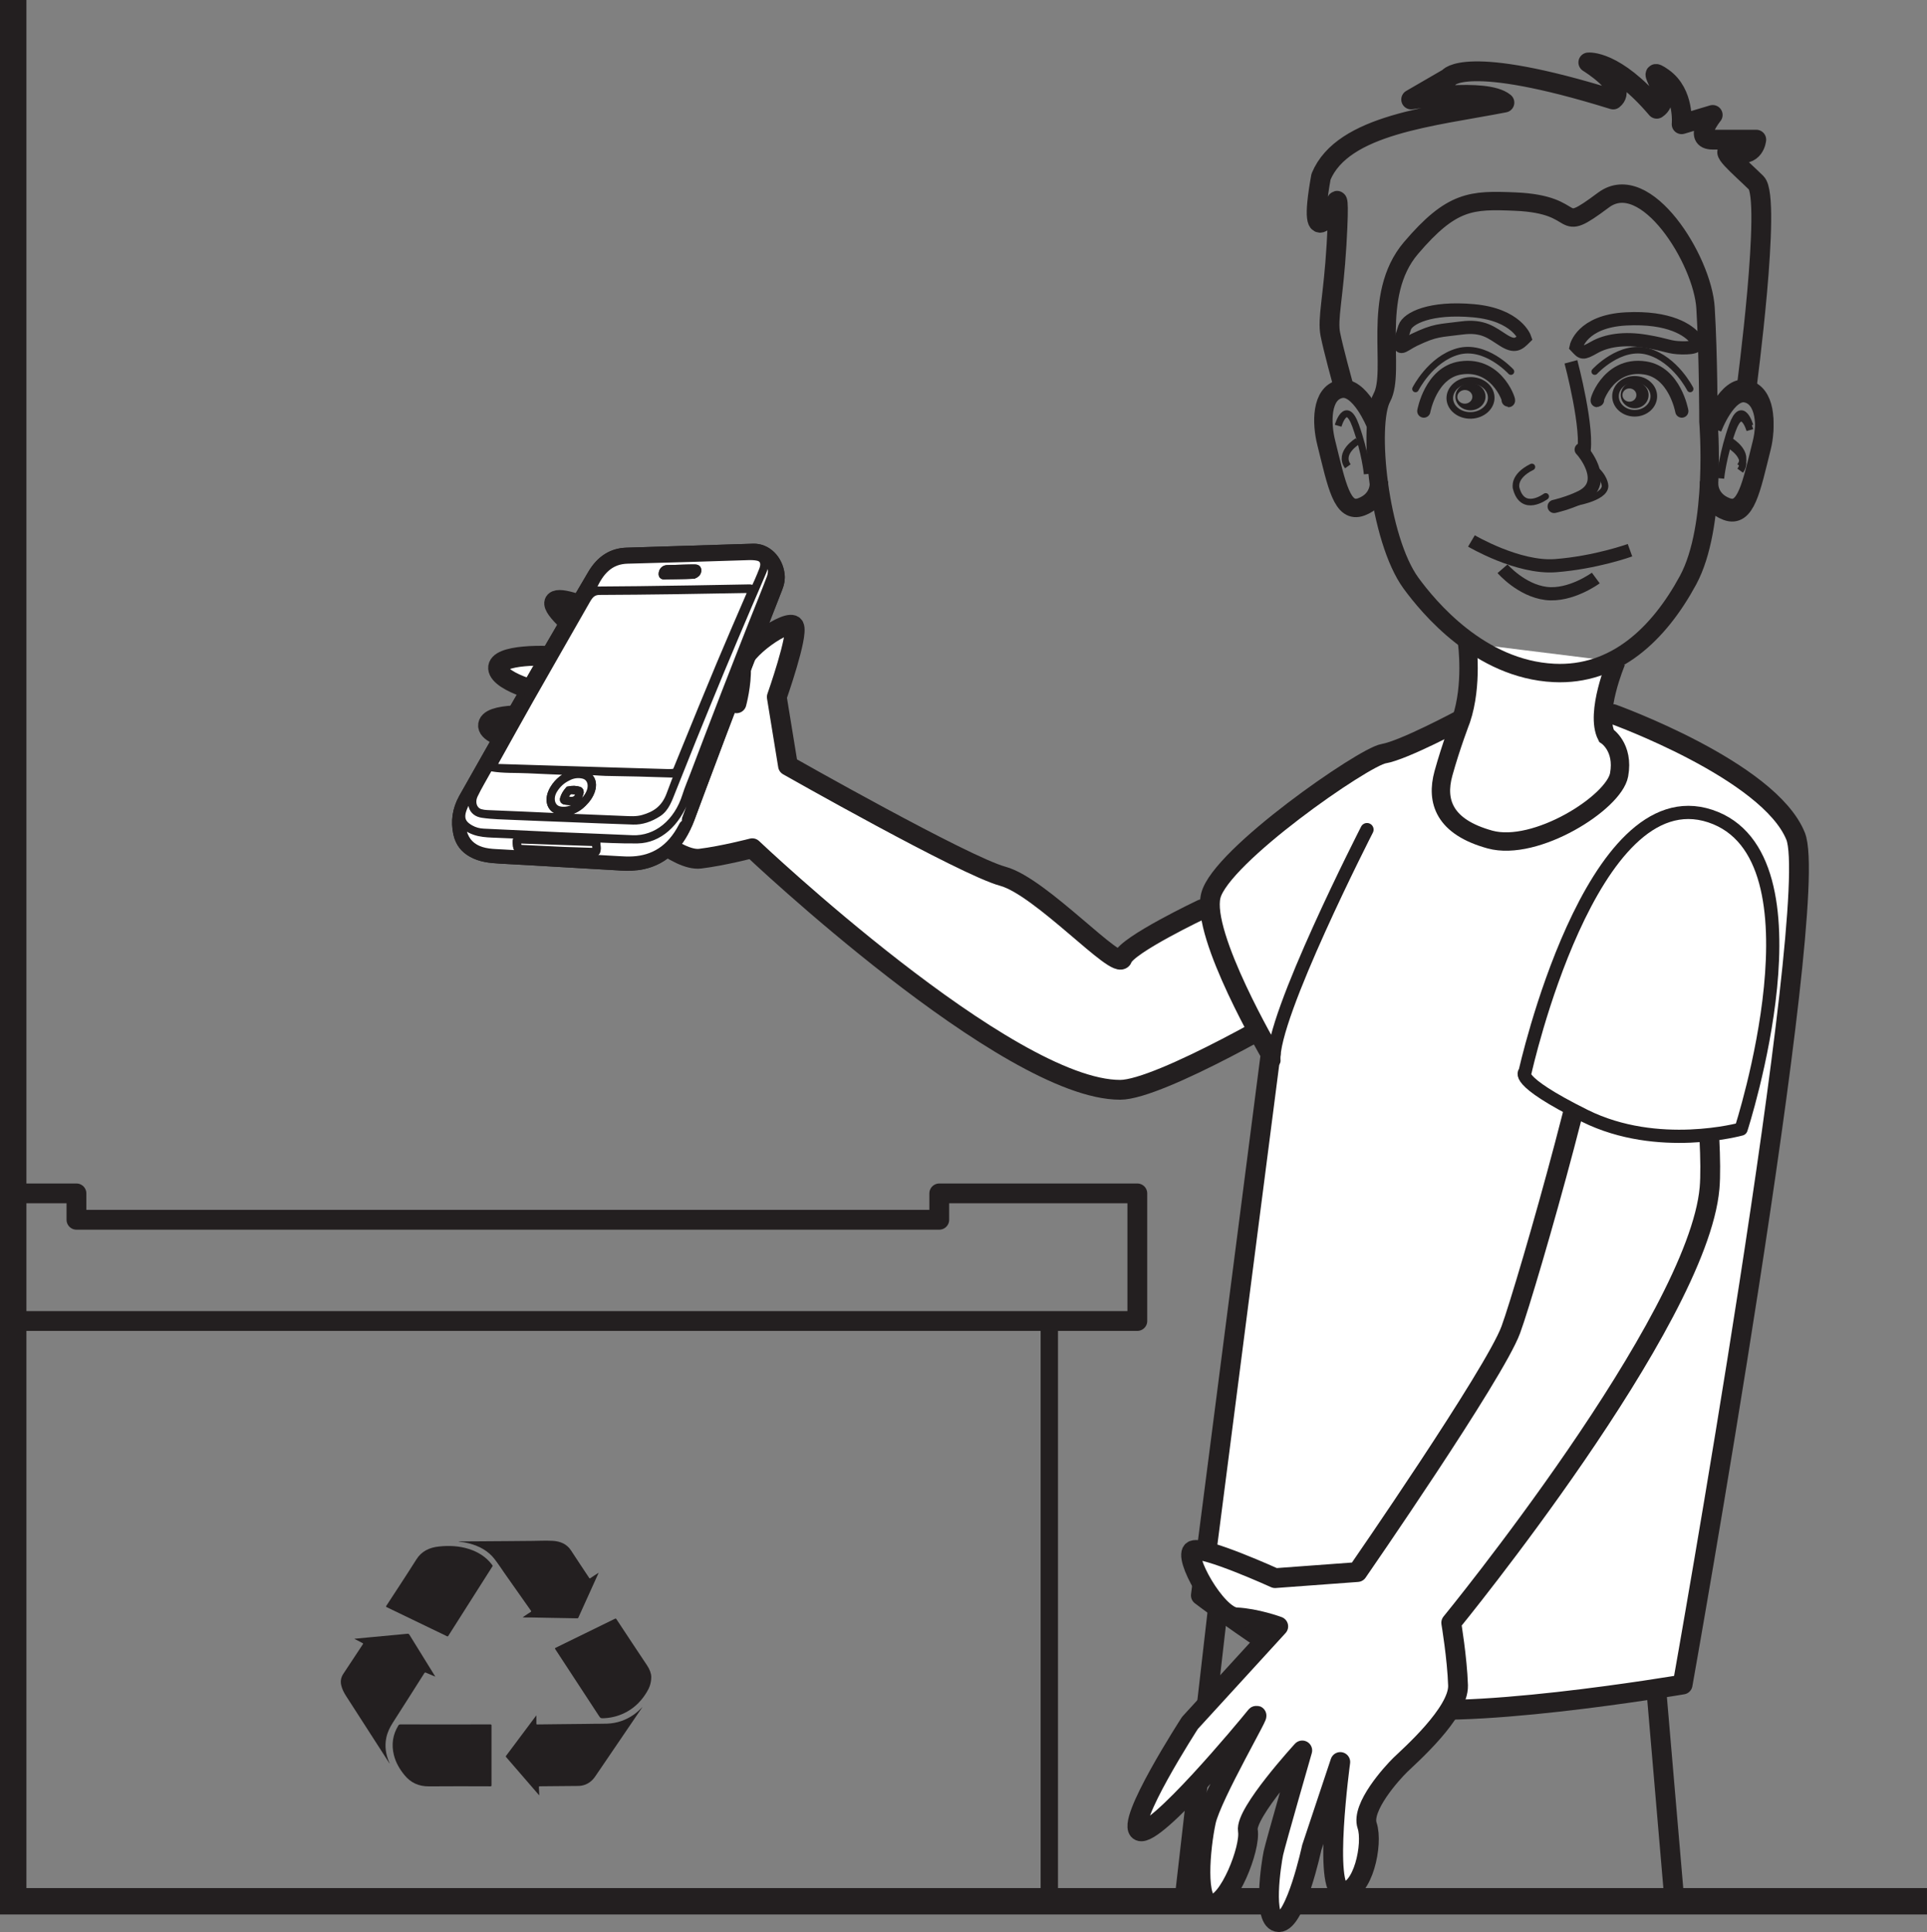 <?xml version="1.0" encoding="UTF-8"?>
<svg xmlns="http://www.w3.org/2000/svg" xmlns:xlink="http://www.w3.org/1999/xlink" width="221.916pt" height="222.54pt" viewBox="0 0 221.916 222.54" version="1.1">
<rect x="0" y="0" width="221.916" height="222.54" fill="#808080" stroke="none"/>
<defs>
<clipPath id="clip1">
  <path d="M 0 0 L 221.914 0 L 221.914 221 L 0 221 Z M 0 0 "/>
</clipPath>
<clipPath id="clip2">
  <path d="M 177 181 L 206 181 L 206 222.539 L 177 222.539 Z M 177 181 "/>
</clipPath>
<clipPath id="clip3">
  <path d="M 123 172 L 154 172 L 154 222.539 L 123 222.539 Z M 123 172 "/>
</clipPath>
<clipPath id="clip4">
  <path d="M 129 111 L 199 111 L 199 222.539 L 129 222.539 Z M 129 111 "/>
</clipPath>
</defs>
<g id="surface1">
<path style="fill-rule:nonzero;fill:rgb(100%,100%,100%);fill-opacity:1;stroke-width:2.281;stroke-linecap:round;stroke-linejoin:round;stroke:rgb(13.73%,12.16%,12.549%);stroke-opacity:1;stroke-miterlimit:4;" d="M -0.001 -0.001 C -0.001 -0.001 -8.642 -4.107 -9.157 -5.658 C -9.681 -7.208 -18.532 2.604 -22.935 3.792 C -27.337 4.979 -47.677 16.53 -47.677 16.53 L -48.966 24.44 C -48.966 24.44 -46.454 31.561 -46.974 32.592 C -47.497 33.627 -53.173 29.803 -53.095 27.854 C -53.009 25.905 -53.606 23.717 -53.606 23.717 L -63.7 31.42 C -63.7 31.42 -74.071 36.897 -74.591 35.346 C -75.106 33.795 -63.735 25.936 -62.532 25.139 C -61.333 24.346 -70.54 28.709 -73.103 29.026 C -75.661 29.342 -81.185 29.374 -81.064 27.745 C -80.942 26.116 -75.298 24.452 -73.618 24.893 C -71.939 25.331 -65.407 20.327 -65.407 20.327 C -65.407 20.327 -74.614 22.104 -75.575 22.225 C -76.536 22.342 -82.341 22.733 -82.22 21.104 C -82.095 19.475 -74.731 18.569 -74.731 18.569 L -66.208 16.549 C -66.208 16.549 -78.81 17.131 -78.728 15.182 C -78.646 13.233 -73.845 12.643 -72.122 13.401 C -70.403 14.159 -66.841 11.459 -65.958 10.702 C -65.079 9.948 -60.431 5.502 -57.79 5.819 C -55.149 6.143 -51.79 7.022 -51.79 7.022 C -51.79 7.022 -22.427 -20.822 -9.423 -20.806 C -4.86 -20.802 11.257 -11.404 12.335 -10.564 " transform="matrix(1,0,0,-1,138.423,104.725)"/>
<path style="fill:none;stroke-width:2.119;stroke-linecap:butt;stroke-linejoin:miter;stroke:rgb(13.73%,12.16%,12.549%);stroke-opacity:1;stroke-miterlimit:4;" d="M -0.002 0.001 C -0.002 0.001 1.674 4.524 3.896 4.024 C 6.123 3.521 6.236 0.107 5.666 -2.179 C 4.451 -7.034 3.846 -10.386 1.615 -9.546 C -0.607 -8.71 -0.408 -6.702 -0.408 -6.702 " transform="matrix(1,0,0,-1,197.225,49.341)"/>
<path style="fill:none;stroke-width:0.794;stroke-linecap:butt;stroke-linejoin:miter;stroke:rgb(13.73%,12.16%,12.549%);stroke-opacity:1;stroke-miterlimit:4;" d="M 0 0.002 C 0 0.002 -0.894 3.115 -2.016 0.002 C -3.133 -3.116 -3.359 -5.561 -3.359 -5.561 " transform="matrix(1,0,0,-1,201.519,49.544)"/>
<path style="fill:none;stroke-width:0.794;stroke-linecap:butt;stroke-linejoin:miter;stroke:rgb(13.73%,12.16%,12.549%);stroke-opacity:1;stroke-miterlimit:4;" d="M 0 -0.001 C 0 -0.001 2.242 -1.333 1.121 -2.888 " transform="matrix(1,0,0,-1,199.281,51.327)"/>
<g clip-path="url(#clip1)" clip-rule="nonzero">
<path style="fill:none;stroke-width:3.042;stroke-linecap:butt;stroke-linejoin:miter;stroke:rgb(13.73%,12.16%,12.549%);stroke-opacity:1;stroke-miterlimit:4;" d="M -0.002 0 L -220.396 0 L -220.396 219 " transform="matrix(1,0,0,-1,221.916,219)"/>
</g>
<path style=" stroke:none;fill-rule:evenodd;fill:rgb(13.73%,12.16%,12.549%);fill-opacity:1;" d="M 190.715 194.285 L 192.754 218.109 "/>
<g clip-path="url(#clip2)" clip-rule="nonzero">
<path style="fill:none;stroke-width:2.281;stroke-linecap:butt;stroke-linejoin:miter;stroke:rgb(13.73%,12.16%,12.549%);stroke-opacity:1;stroke-miterlimit:4;" d="M 0.002 0 L 2.041 -23.824 " transform="matrix(1,0,0,-1,190.713,194.285)"/>
</g>
<path style=" stroke:none;fill-rule:evenodd;fill:rgb(13.73%,12.16%,12.549%);fill-opacity:1;" d="M 140.207 185.668 L 136.379 219 "/>
<g clip-path="url(#clip3)" clip-rule="nonzero">
<path style="fill:none;stroke-width:2.281;stroke-linecap:butt;stroke-linejoin:miter;stroke:rgb(13.73%,12.16%,12.549%);stroke-opacity:1;stroke-miterlimit:4;" d="M 0.001 -0.002 L -3.827 -33.334 " transform="matrix(1,0,0,-1,140.206,185.666)"/>
</g>
<path style="fill-rule:nonzero;fill:rgb(100%,100%,100%);fill-opacity:1;stroke-width:2.281;stroke-linecap:round;stroke-linejoin:round;stroke:rgb(13.73%,12.16%,12.549%);stroke-opacity:1;stroke-miterlimit:4;" d="M -0.001 -0 C -0.001 -0 17.983 -6.465 21.046 -14.067 C 24.104 -21.672 8.034 -111.782 8.034 -111.782 C 8.034 -111.782 -18.747 -116.344 -26.399 -114.063 C -34.056 -111.782 -47.446 -101.516 -47.446 -101.516 L -39.411 -39.161 C -39.411 -39.161 -47.446 -25.473 -46.298 -20.911 C -45.149 -16.348 -28.696 -4.942 -26.399 -4.563 C -24.106 -4.184 -17.466 -0.625 -17.466 -0.625 " transform="matrix(1,0,0,-1,185.739,82.25)"/>
<path style="fill-rule:nonzero;fill:rgb(100%,100%,100%);fill-opacity:1;stroke-width:1.521;stroke-linecap:round;stroke-linejoin:round;stroke:rgb(13.73%,12.16%,12.549%);stroke-opacity:1;stroke-miterlimit:4;" d="M -0 -0.001 C -0 -0.001 -11.098 -21.669 -10.715 -26.615 " transform="matrix(1,0,0,-1,157.426,95.557)"/>
<path style=" stroke:none;fill-rule:nonzero;fill:rgb(100%,100%,100%);fill-opacity:1;" d="M 185.367 111.973 C 187.148 112.742 175.852 148.094 173.984 153.172 C 172.117 158.246 156.324 181.078 156.324 181.078 L 146.84 181.777 C 146.84 181.777 138.691 178.074 137.418 178.578 C 136.141 179.09 140.059 186.195 142.367 186.297 C 144.68 186.402 147.203 187.336 147.203 187.336 L 137.035 198.457 C 137.035 198.457 129.473 210.141 131.25 210.914 C 133.027 211.688 143.516 199.066 144.582 197.73 C 145.645 196.395 139.516 206.82 138.875 209.809 C 138.23 212.805 137.609 219.324 139.547 219.348 C 141.484 219.371 144.051 212.879 143.707 210.848 C 143.363 208.82 149.969 201.625 149.969 201.625 C 149.969 201.625 146.891 212.316 146.648 213.438 C 146.41 214.562 145.336 221.375 147.273 221.398 C 149.215 221.422 151.062 212.82 151.062 212.82 L 154.348 202.957 C 154.348 202.957 152.328 217.785 154.641 217.895 C 156.949 218 158.152 212.387 157.441 210.277 C 156.727 208.168 160.293 204.234 161.277 203.273 C 162.262 202.312 168.008 197.285 167.91 194.133 C 167.809 190.98 167.125 186.918 167.125 186.918 C 167.125 186.918 196.348 150.812 197.703 135.449 C 198.176 130.059 195.543 114.359 194.672 113 "/>
<g clip-path="url(#clip4)" clip-rule="nonzero">
<path style="fill:none;stroke-width:2.281;stroke-linecap:round;stroke-linejoin:round;stroke:rgb(13.73%,12.16%,12.549%);stroke-opacity:1;stroke-miterlimit:4;" d="M -0.002 -0.001 C 1.779 -0.77 -7.768 -34.122 -9.635 -39.2 C -11.502 -44.274 -27.295 -67.106 -27.295 -67.106 L -36.779 -67.806 C -36.779 -67.806 -44.928 -64.103 -46.201 -64.606 C -47.478 -65.118 -43.561 -72.224 -41.252 -72.325 C -38.939 -72.431 -36.416 -73.364 -36.416 -73.364 L -46.584 -84.485 C -46.584 -84.485 -54.146 -96.169 -52.369 -96.942 C -50.592 -97.716 -40.103 -85.095 -39.037 -83.759 C -37.975 -82.423 -44.103 -92.849 -44.744 -95.837 C -45.389 -98.833 -46.01 -105.353 -44.072 -105.376 C -42.135 -105.399 -39.568 -98.907 -39.912 -96.876 C -40.256 -94.849 -33.65 -87.653 -33.65 -87.653 C -33.65 -87.653 -36.728 -98.345 -36.971 -99.466 C -37.209 -100.591 -38.283 -107.403 -36.346 -107.427 C -34.404 -107.45 -32.557 -98.849 -32.557 -98.849 L -29.271 -88.985 C -29.271 -88.985 -31.291 -103.813 -28.978 -103.923 C -26.67 -104.028 -25.467 -98.415 -26.178 -96.306 C -26.893 -94.196 -23.326 -90.263 -22.342 -89.302 C -21.357 -88.341 -15.611 -83.313 -15.709 -80.161 C -15.811 -77.009 -16.494 -72.946 -16.494 -72.946 C -16.494 -72.946 11.897 -38.239 13.256 -22.876 C 13.729 -17.485 11.924 -0.388 11.053 0.972 " transform="matrix(1,0,0,-1,183.619,113.972)"/>
</g>
<path style=" stroke:none;fill-rule:nonzero;fill:rgb(100%,100%,100%);fill-opacity:1;" d="M 199.395 94.879 C 211.77 98.66 200.422 130.789 200.422 130.789 C 200.422 130.789 191.832 132.992 184.27 129.527 C 176.707 126.062 172.234 118.188 172.234 118.188 C 172.234 118.188 187.016 91.102 199.395 94.879 "/>
<path style="fill:none;stroke-width:1.521;stroke-linecap:round;stroke-linejoin:round;stroke:rgb(13.73%,12.16%,12.549%);stroke-opacity:1;stroke-miterlimit:4;" d="M 0.002 -0 C 13.775 -4.563 3.553 -36.051 3.553 -36.051 C 3.553 -36.051 -6.018 -38.711 -14.432 -34.532 C -22.85 -30.348 -21.318 -29.454 -21.318 -29.454 C -21.318 -29.454 -13.775 4.562 0.002 -0 Z M 0.002 -0 " transform="matrix(1,0,0,-1,196.951,94)"/>
<path style="fill-rule:nonzero;fill:rgb(100%,100%,100%);fill-opacity:1;stroke-width:2.119;stroke-linecap:butt;stroke-linejoin:miter;stroke:rgb(13.73%,12.16%,12.549%);stroke-opacity:1;stroke-miterlimit:4;" d="M 0.002 -0 C 0.002 -0 -2.49 -5.891 -1.143 -8.536 C -1.143 -8.536 0.904 -9.836 0.318 -13.043 C -0.272 -16.247 -9.279 -21.946 -14.557 -20.493 C -19.834 -19.036 -20.791 -16.09 -19.912 -12.887 C -19.029 -9.684 -17.861 -6.668 -17.861 -6.668 C -16.518 -2.664 -17.182 2.132 -17.182 2.132 " transform="matrix(1,0,0,-1,186.139,76.207)"/>
<path style="fill:none;stroke-width:0.76;stroke-linecap:round;stroke-linejoin:round;stroke:rgb(13.73%,12.16%,12.549%);stroke-opacity:1;stroke-miterlimit:4;" d="M 0 -0 C 0 -0 -2.93 3.214 -6.137 2.304 C -9.277 1.41 -10.988 -2 -10.988 -2 " transform="matrix(1,0,0,-1,174,42.8)"/>
<path style="fill:none;stroke-width:1.521;stroke-linecap:round;stroke-linejoin:round;stroke:rgb(13.73%,12.16%,12.549%);stroke-opacity:1;stroke-miterlimit:4;" d="M -0 0 C 0.324 -0.684 -1.008 4.371 -5.469 3.699 C -8.914 3.188 -9.711 -1.273 -9.711 -1.273 " transform="matrix(1,0,0,-1,173.68,46.078)"/>
<path style="fill:none;stroke-width:0.76;stroke-linecap:round;stroke-linejoin:round;stroke:rgb(13.73%,12.16%,12.549%);stroke-opacity:1;stroke-miterlimit:4;" d="M 0 -0 C 0 -0 2.934 3.214 6.137 2.304 C 9.281 1.41 10.988 -2 10.988 -2 " transform="matrix(1,0,0,-1,183.652,42.8)"/>
<path style="fill:none;stroke-width:1.521;stroke-linecap:round;stroke-linejoin:round;stroke:rgb(13.73%,12.16%,12.549%);stroke-opacity:1;stroke-miterlimit:4;" d="M -0 0 C -0.328 -0.684 1.004 4.371 5.465 3.699 C 8.91 3.188 9.703 -1.273 9.703 -1.273 " transform="matrix(1,0,0,-1,183.977,46.078)"/>
<path style="fill:none;stroke-width:1.521;stroke-linecap:round;stroke-linejoin:round;stroke:rgb(13.73%,12.16%,12.549%);stroke-opacity:1;stroke-miterlimit:4;" d="M -0.001 0 C 0.241 -0.242 0.882 -1.055 1.249 -2.016 C 1.702 -3.219 1.71 -4.609 -0.001 -5.461 C -1.47 -6.187 -3.114 -6.555 -3.114 -6.555 " transform="matrix(1,0,0,-1,182.095,51.781)"/>
<path style="fill:none;stroke-width:0.76;stroke-linecap:round;stroke-linejoin:round;stroke:rgb(13.73%,12.16%,12.549%);stroke-opacity:1;stroke-miterlimit:4;" d="M -0 0.001 C -0 0.001 3.844 0.548 3.844 2.001 C 3.844 2.001 3.844 3.095 2.379 4.189 " transform="matrix(1,0,0,-1,180.996,57.97)"/>
<path style="fill:none;stroke-width:0.76;stroke-linecap:round;stroke-linejoin:round;stroke:rgb(13.73%,12.16%,12.549%);stroke-opacity:1;stroke-miterlimit:4;" d="M 0.001 0 C 0.001 0 -2.686 -2.016 -3.421 1.031 C -3.374 0.984 -3.815 2.289 -1.589 3.395 " transform="matrix(1,0,0,-1,178.003,57.18)"/>
<path style="fill:none;stroke-width:1.521;stroke-linecap:butt;stroke-linejoin:miter;stroke:rgb(13.73%,12.16%,12.549%);stroke-opacity:1;stroke-miterlimit:4;" d="M 0.001 0 C 0.001 0 -0.917 2.688 -5.901 3.137 C -10.89 3.59 -13.472 2.273 -13.827 1.211 C -14.933 -2.055 -14.112 -0.879 -12.753 -0.23 C -10.261 0.965 -9.812 0.816 -7.296 1.148 C -4.78 1.488 -3.8 0.578 -2.468 -0.262 C -1.136 -1.102 -0.714 -0.707 0.001 0 Z M 0.001 0 " transform="matrix(1,0,0,-1,175.593,38.93)"/>
<path style="fill:none;stroke-width:1.521;stroke-linecap:butt;stroke-linejoin:miter;stroke:rgb(13.73%,12.16%,12.549%);stroke-opacity:1;stroke-miterlimit:4;" d="M -0.001 0.002 C -0.001 0.002 0.628 2.923 5.71 3.201 C 10.792 3.47 12.96 1.857 13.671 0.99 C 14.39 0.119 13.69 -0.163 12.163 -0.131 C 10.644 -0.1 10.577 0.197 8.038 0.623 C 5.503 1.048 3.464 0.712 2.077 -0.081 C 0.69 -0.87 0.69 -0.729 -0.001 0.002 Z M -0.001 0.002 " transform="matrix(1,0,0,-1,181.517,39.935)"/>
<path style=" stroke:none;fill-rule:nonzero;fill:rgb(13.73%,12.16%,12.549%);fill-opacity:1;" d="M 185.398 63.727 L 185.512 63.727 C 185.543 63.727 185.547 63.676 185.516 63.676 L 185.402 63.676 C 185.371 63.676 185.367 63.727 185.398 63.727 "/>
<path style=" stroke:none;fill-rule:nonzero;fill:rgb(13.73%,12.16%,12.549%);fill-opacity:1;" d="M 168.723 46.496 C 168.246 46.512 167.84 46.176 167.824 45.742 C 167.812 45.309 168.184 44.945 168.664 44.922 C 169.141 44.906 169.543 45.242 169.559 45.68 C 169.574 46.113 169.199 46.48 168.723 46.496 M 169.281 44.113 C 168.324 44.152 167.574 44.879 167.609 45.75 C 167.641 46.617 168.441 47.293 169.402 47.258 C 170.359 47.223 171.105 46.492 171.074 45.621 C 171.039 44.758 170.242 44.082 169.281 44.113 "/>
<path style="fill:none;stroke-width:0.76;stroke-linecap:butt;stroke-linejoin:miter;stroke:rgb(13.73%,12.16%,12.549%);stroke-opacity:1;stroke-miterlimit:4;" d="M 0.001 -0.002 C 0.044 -1.111 -0.991 -2.053 -2.308 -2.1 C -3.624 -2.146 -4.726 -1.283 -4.769 -0.174 C -4.808 0.94 -3.776 1.881 -2.456 1.932 C -1.14 1.979 -0.038 1.115 0.001 -0.002 Z M 0.001 -0.002 " transform="matrix(1,0,0,-1,171.73,45.748)"/>
<path style=" stroke:none;fill-rule:nonzero;fill:rgb(13.73%,12.16%,12.549%);fill-opacity:1;" d="M 187.648 46.27 C 187.203 46.27 186.844 45.926 186.844 45.504 C 186.844 45.082 187.203 44.742 187.648 44.742 C 188.09 44.742 188.449 45.082 188.449 45.504 C 188.449 45.926 188.09 46.27 187.648 46.27 M 188.25 43.977 C 187.359 43.977 186.645 44.66 186.645 45.504 C 186.645 46.348 187.359 47.031 188.25 47.031 C 189.137 47.031 189.852 46.348 189.852 45.504 C 189.852 44.66 189.137 43.977 188.25 43.977 "/>
<path style="fill:none;stroke-width:0.76;stroke-linecap:butt;stroke-linejoin:miter;stroke:rgb(13.73%,12.16%,12.549%);stroke-opacity:1;stroke-miterlimit:4;" d="M 0.001 0.001 C 0.001 -1.081 -0.987 -1.956 -2.206 -1.956 C -3.429 -1.956 -4.413 -1.081 -4.413 0.001 C -4.413 1.08 -3.429 1.955 -2.206 1.955 C -0.987 1.955 0.001 1.08 0.001 0.001 Z M 0.001 0.001 " transform="matrix(1,0,0,-1,190.456,45.646)"/>
<path style="fill:none;stroke-width:1.521;stroke-linecap:butt;stroke-linejoin:miter;stroke:rgb(13.73%,12.16%,12.549%);stroke-opacity:1;stroke-miterlimit:4;" d="M -0.001 -0 C -0.001 -0 -3.938 -1.426 -8.591 -1.782 C -12.892 -2.106 -18.259 1.066 -18.259 1.066 " transform="matrix(1,0,0,-1,187.712,63.375)"/>
<path style="fill:none;stroke-width:1.521;stroke-linecap:butt;stroke-linejoin:miter;stroke:rgb(13.73%,12.16%,12.549%);stroke-opacity:1;stroke-miterlimit:4;" d="M -0.001 -0.001 C -0.001 -0.001 -2.884 -2.13 -5.728 -1.779 C -8.591 -1.423 -10.739 1.065 -10.739 1.065 " transform="matrix(1,0,0,-1,183.774,66.577)"/>
<path style="fill:none;stroke-width:1.521;stroke-linecap:butt;stroke-linejoin:miter;stroke:rgb(13.73%,12.16%,12.549%);stroke-opacity:1;stroke-miterlimit:4;" d="M 0.001 0 C 0.001 0 2.126 -7.957 1.427 -10.734 " transform="matrix(1,0,0,-1,180.909,41.676)"/>
<path style="fill:none;stroke-width:2.119;stroke-linecap:butt;stroke-linejoin:miter;stroke:rgb(13.73%,12.16%,12.549%);stroke-opacity:1;stroke-miterlimit:4;" d="M -0.001 0.001 C -0.001 0.001 1.011 -12.054 -2.349 -18.269 C -5.708 -24.472 -10.747 -29.296 -17.798 -28.952 C -26.345 -28.534 -32.235 -21.37 -34.255 -18.612 C -37.954 -13.542 -39.286 -0.343 -37.61 2.759 C -35.931 5.86 -38.954 14.481 -34.255 19.993 C -29.552 25.513 -27.282 25.548 -22.271 25.341 C -14.189 25.005 -17.767 21.271 -12.091 25.513 C -7.228 29.138 -0.673 18.618 -0.337 13.103 C -0.001 7.587 -0.001 0.001 -0.001 0.001 Z M -0.001 0.001 " transform="matrix(1,0,0,-1,196.747,48.56)"/>
<path style="fill:none;stroke-width:2.119;stroke-linecap:butt;stroke-linejoin:miter;stroke:rgb(13.73%,12.16%,12.549%);stroke-opacity:1;stroke-miterlimit:4;" d="M 0.001 -0.001 C 0.001 -0.001 -1.819 4.526 -4.046 4.022 C -6.272 3.518 -6.241 0.108 -5.663 -2.177 C -4.452 -7.037 -3.847 -10.384 -1.616 -9.548 C 0.603 -8.708 0.403 -6.701 0.403 -6.701 " transform="matrix(1,0,0,-1,158.398,48.834)"/>
<path style="fill:none;stroke-width:0.794;stroke-linecap:butt;stroke-linejoin:miter;stroke:rgb(13.73%,12.16%,12.549%);stroke-opacity:1;stroke-miterlimit:4;" d="M 0.001 -0.001 C 0.001 -0.001 0.895 3.112 2.017 -0.001 C 3.134 -3.114 3.36 -5.563 3.36 -5.563 " transform="matrix(1,0,0,-1,154.101,49.038)"/>
<path style="fill:none;stroke-width:0.794;stroke-linecap:butt;stroke-linejoin:miter;stroke:rgb(13.73%,12.16%,12.549%);stroke-opacity:1;stroke-miterlimit:4;" d="M 0 0 C 0 0 -2.238 -1.332 -1.121 -2.891 " transform="matrix(1,0,0,-1,156.34,50.82)"/>
<path style="fill:none;stroke-width:2.119;stroke-linecap:butt;stroke-linejoin:miter;stroke:rgb(13.73%,12.16%,12.549%);stroke-opacity:1;stroke-miterlimit:4;" d="M -0.002 -0.001 C -0.002 -0.001 1.674 4.526 3.896 4.022 C 6.123 3.518 6.236 0.108 5.666 -2.177 C 4.451 -7.037 3.846 -10.384 1.615 -9.548 C -0.607 -8.708 -0.408 -6.701 -0.408 -6.701 " transform="matrix(1,0,0,-1,197.225,48.834)"/>
<path style="fill:none;stroke-width:0.794;stroke-linecap:butt;stroke-linejoin:miter;stroke:rgb(13.73%,12.16%,12.549%);stroke-opacity:1;stroke-miterlimit:4;" d="M 0 -0.001 C 0 -0.001 -0.894 3.112 -2.016 -0.001 C -3.133 -3.114 -3.359 -5.563 -3.359 -5.563 " transform="matrix(1,0,0,-1,201.519,49.038)"/>
<path style="fill:none;stroke-width:0.794;stroke-linecap:butt;stroke-linejoin:miter;stroke:rgb(13.73%,12.16%,12.549%);stroke-opacity:1;stroke-miterlimit:4;" d="M 0 0 C 0 0 2.242 -1.332 1.121 -2.891 " transform="matrix(1,0,0,-1,199.281,50.82)"/>
<path style="fill:none;stroke-width:2.281;stroke-linecap:round;stroke-linejoin:round;stroke:rgb(13.73%,12.16%,12.549%);stroke-opacity:1;stroke-miterlimit:4;" d="M -0.002 0 C -0.002 0 2.916 21.969 1.131 23.746 C -0.662 25.524 -3.705 28.016 -1.377 27.301 C 0.947 26.594 1.131 28.727 1.131 28.727 L -3.885 28.727 C -6.213 28.727 -3.885 31.574 -3.885 31.574 L -7.463 30.504 C -7.463 30.504 -7.103 34.063 -9.611 35.844 C -12.119 37.621 -8.182 33.707 -10.33 32.285 C -15.162 37.977 -18.209 37.621 -18.209 37.621 C -18.209 37.621 -13.553 34.774 -15.346 33.352 C -32.525 38.688 -34.314 35.844 -34.314 35.844 L -38.611 33.352 C -38.611 33.352 -30.018 34.774 -27.873 32.996 C -36.103 31.395 -46.486 30.504 -48.994 24.457 C -50.787 14.5 -47.205 21.613 -47.205 21.613 C -47.205 21.613 -46.846 22.68 -47.205 16.629 C -47.564 10.582 -48.275 8.094 -47.92 6.317 C -47.564 4.535 -46.486 0.621 -46.486 0.621 " transform="matrix(1,0,0,-1,201.123,44.813)"/>
<path style="fill:none;stroke-width:2;stroke-linecap:round;stroke-linejoin:round;stroke:rgb(13.73%,12.16%,12.549%);stroke-opacity:1;stroke-miterlimit:4;" d="M -0 0 L -0 -66.457 " transform="matrix(1,0,0,-1,120.84,152.16)"/>
<path style="fill:none;stroke-width:2.281;stroke-linecap:round;stroke-linejoin:round;stroke:rgb(13.73%,12.16%,12.549%);stroke-opacity:1;stroke-miterlimit:4;" d="M 0.001 -0.002 L 0.001 -3.041 L -99.362 -3.041 L -99.362 -0.002 L -106.963 -0.002 L -106.963 -14.701 L 22.81 -14.701 L 22.81 -0.002 Z M 0.001 -0.002 " transform="matrix(1,0,0,-1,108.166,137.459)"/>
<path style=" stroke:none;fill-rule:nonzero;fill:rgb(100%,100%,100%);fill-opacity:1;" d="M 52.57 96.035 C 52.82 97.172 53.434 97.871 54.285 98.352 C 55.305 98.926 56.414 99.043 57.57 99.105 C 62.254 99.352 66.902 99.652 71.539 99.906 C 72.363 99.949 73.191 99.938 74.031 99.762 C 76.652 99.211 78.484 97.344 79.621 94.34 C 80.043 93.23 80.449 92.113 80.863 91 C 82.438 86.781 84.027 82.574 85.629 78.379 C 86.992 74.84 88.355 71.305 89.742 67.781 C 89.957 67.246 90.051 66.715 89.992 66.188 C 89.793 64.34 88.383 62.938 86.73 62.996 C 81.891 63.148 77.031 63.293 72.148 63.453 C 70.492 63.504 69.082 64.312 68.051 66.086 C 67.238 67.488 66.406 68.879 65.582 70.273 C 61.406 77.43 57.281 84.625 53.207 91.859 C 52.457 93.211 52.266 94.605 52.57 96.035 "/>
<path style="fill:none;stroke-width:0.739;stroke-linecap:butt;stroke-linejoin:miter;stroke:rgb(13.73%,12.16%,12.549%);stroke-opacity:1;stroke-miterlimit:10;" d="M 0 0 C 0.25 -1.137 0.863 -1.836 1.715 -2.316 C 2.734 -2.891 3.844 -3.008 5 -3.07 C 9.684 -3.316 14.332 -3.617 18.969 -3.871 C 19.793 -3.914 20.621 -3.902 21.461 -3.727 C 24.082 -3.176 25.914 -1.309 27.051 1.695 C 27.473 2.805 27.879 3.922 28.293 5.035 C 29.867 9.254 31.457 13.461 33.059 17.656 C 34.422 21.195 35.785 24.731 37.172 28.254 C 37.387 28.789 37.48 29.32 37.422 29.848 C 37.223 31.695 35.813 33.098 34.16 33.039 C 29.32 32.887 24.461 32.742 19.578 32.582 C 17.922 32.531 16.512 31.723 15.48 29.949 C 14.668 28.547 13.836 27.156 13.012 25.762 C 8.836 18.606 4.711 11.41 0.637 4.176 C -0.113 2.824 -0.305 1.43 0 0 Z M 0 0 " transform="matrix(1,0,0,-1,52.57,96.035)"/>
<path style=" stroke:none;fill-rule:nonzero;fill:rgb(100%,100%,100%);fill-opacity:1;" d="M 75.266 99.141 C 77.227 98.148 78.504 96.73 79.273 94.801 C 80.293 92.262 81.176 89.668 82.133 87.105 C 84.488 80.871 86.883 74.66 89.305 68.477 C 89.57 67.793 89.848 67.109 89.785 66.379 C 89.621 64.441 88.375 63.184 86.664 63.242 C 84.656 63.309 82.652 63.375 80.641 63.438 C 77.887 63.516 75.129 63.578 72.359 63.668 C 70.715 63.715 69.27 64.406 68.215 66.18 C 63.215 74.676 58.305 83.246 53.414 91.828 C 52.352 93.715 52.473 96.148 53.43 97.367 C 54.203 98.348 55.266 98.699 56.402 98.809 C 57.234 98.887 58.074 98.879 58.906 98.934 C 63.309 99.195 67.691 99.457 72.059 99.688 C 73.23 99.746 74.406 99.559 75.266 99.141 M 52.57 96.035 C 52.266 94.605 52.457 93.211 53.207 91.859 C 57.281 84.625 61.406 77.43 65.582 70.273 C 66.402 68.879 67.238 67.488 68.051 66.086 C 69.082 64.312 70.492 63.504 72.148 63.453 C 77.031 63.293 81.891 63.148 86.73 62.996 C 88.383 62.938 89.793 64.34 89.992 66.188 C 90.051 66.715 89.957 67.246 89.742 67.781 C 88.355 71.305 86.992 74.84 85.629 78.379 C 84.027 82.574 82.438 86.781 80.863 91 C 80.449 92.113 80.043 93.23 79.621 94.34 C 78.484 97.344 76.652 99.211 74.031 99.762 C 73.191 99.938 72.363 99.949 71.539 99.906 C 66.902 99.652 62.254 99.352 57.57 99.105 C 56.414 99.043 55.305 98.926 54.281 98.352 C 53.434 97.871 52.82 97.172 52.57 96.035 "/>
<path style="fill:none;stroke-width:0.739;stroke-linecap:butt;stroke-linejoin:miter;stroke:rgb(13.73%,12.16%,12.549%);stroke-opacity:1;stroke-miterlimit:10;" d="M 0.001 -0 C 1.962 0.992 3.24 2.41 4.009 4.339 C 5.029 6.878 5.912 9.472 6.869 12.035 C 9.224 18.269 11.619 24.48 14.04 30.664 C 14.306 31.347 14.583 32.031 14.521 32.761 C 14.357 34.699 13.111 35.957 11.4 35.898 C 9.392 35.832 7.388 35.765 5.376 35.703 C 2.623 35.625 -0.135 35.562 -2.905 35.472 C -4.549 35.425 -5.995 34.734 -7.049 32.961 C -12.049 24.464 -16.96 15.894 -21.85 7.312 C -22.913 5.425 -22.792 2.992 -21.835 1.773 C -21.061 0.793 -19.999 0.441 -18.862 0.332 C -18.03 0.253 -17.19 0.261 -16.358 0.207 C -11.956 -0.055 -7.573 -0.317 -3.206 -0.547 C -2.034 -0.606 -0.858 -0.418 0.001 -0 Z M -22.694 3.105 C -22.999 4.535 -22.807 5.929 -22.057 7.281 C -17.983 14.515 -13.858 21.711 -9.682 28.867 C -8.862 30.261 -8.026 31.652 -7.213 33.054 C -6.182 34.828 -4.772 35.636 -3.116 35.687 C 1.767 35.847 6.626 35.992 11.466 36.144 C 13.119 36.203 14.529 34.8 14.728 32.953 C 14.787 32.425 14.693 31.894 14.478 31.359 C 13.091 27.836 11.728 24.3 10.365 20.761 C 8.763 16.566 7.173 12.359 5.599 8.14 C 5.185 7.027 4.779 5.91 4.357 4.8 C 3.22 1.796 1.388 -0.071 -1.233 -0.622 C -2.073 -0.797 -2.901 -0.809 -3.725 -0.766 C -8.362 -0.512 -13.01 -0.211 -17.694 0.035 C -18.85 0.097 -19.96 0.214 -20.983 0.789 C -21.831 1.269 -22.444 1.968 -22.694 3.105 Z M -22.694 3.105 " transform="matrix(1,0,0,-1,75.264,99.14)"/>
<path style=" stroke:none;fill-rule:nonzero;fill:rgb(100%,100%,100%);fill-opacity:1;" d="M 78.914 94.582 C 79.383 93.707 79.66 92.754 80 91.832 C 81.445 87.945 82.906 84.07 84.371 80.207 C 85.867 76.305 87.371 72.418 88.875 68.531 C 89.164 67.801 89.555 67.082 89.434 66.266 C 89.199 64.727 88.012 63.594 86.609 63.645 C 81.785 63.805 76.949 63.949 72.09 64.098 C 70.602 64.141 69.387 64.895 68.453 66.469 C 63.445 75.012 58.488 83.602 53.621 92.25 C 53 93.363 52.809 94.539 53.105 95.723 C 53.582 97.629 54.926 98.23 56.398 98.348 C 61.289 98.723 66.172 98.961 71.031 99.215 C 71.766 99.254 72.5 99.27 73.242 99.227 C 75.707 99.07 77.789 97.406 78.801 94.828 C 78.84 94.742 78.875 94.66 78.914 94.582 M 75.266 99.141 C 74.41 99.559 73.23 99.746 72.062 99.688 C 67.691 99.457 63.309 99.195 58.906 98.934 C 58.074 98.879 57.234 98.887 56.406 98.809 C 55.266 98.699 54.199 98.348 53.43 97.367 C 52.473 96.148 52.352 93.715 53.414 91.828 C 58.305 83.242 63.215 74.676 68.215 66.18 C 69.27 64.406 70.715 63.715 72.359 63.668 C 75.129 63.578 77.887 63.516 80.641 63.438 C 82.652 63.375 84.66 63.309 86.664 63.242 C 88.375 63.184 89.621 64.441 89.785 66.379 C 89.848 67.109 89.574 67.793 89.301 68.477 C 86.883 74.66 84.488 80.871 82.133 87.105 C 81.176 89.668 80.293 92.262 79.273 94.801 C 78.504 96.73 77.23 98.148 75.266 99.141 "/>
<path style="fill:none;stroke-width:0.739;stroke-linecap:butt;stroke-linejoin:miter;stroke:rgb(13.73%,12.16%,12.549%);stroke-opacity:1;stroke-miterlimit:10;" d="M 0.001 -0.002 C 0.47 0.873 0.748 1.826 1.087 2.748 C 2.533 6.635 3.994 10.51 5.458 14.373 C 6.955 18.275 8.458 22.162 9.962 26.049 C 10.251 26.779 10.642 27.498 10.521 28.314 C 10.287 29.854 9.099 30.986 7.697 30.936 C 2.873 30.775 -1.963 30.631 -6.823 30.482 C -8.311 30.439 -9.526 29.686 -10.459 28.111 C -15.467 19.568 -20.424 10.979 -25.292 2.33 C -25.913 1.217 -26.104 0.041 -25.807 -1.143 C -25.331 -3.049 -23.987 -3.65 -22.514 -3.768 C -17.624 -4.143 -12.741 -4.381 -7.881 -4.635 C -7.147 -4.674 -6.413 -4.689 -5.67 -4.646 C -3.206 -4.49 -1.124 -2.826 -0.112 -0.248 C -0.073 -0.162 -0.038 -0.08 0.001 -0.002 Z M -3.647 -4.561 C -4.502 -4.978 -5.682 -5.166 -6.85 -5.107 C -11.221 -4.877 -15.604 -4.615 -20.006 -4.353 C -20.838 -4.299 -21.678 -4.307 -22.506 -4.228 C -23.647 -4.119 -24.713 -3.768 -25.483 -2.787 C -26.44 -1.568 -26.561 0.865 -25.499 2.752 C -20.608 11.338 -15.698 19.904 -10.698 28.4 C -9.643 30.174 -8.198 30.865 -6.553 30.912 C -3.784 31.002 -1.026 31.064 1.728 31.143 C 3.74 31.205 5.748 31.272 7.751 31.338 C 9.462 31.397 10.708 30.139 10.873 28.201 C 10.935 27.471 10.662 26.787 10.388 26.104 C 7.97 19.92 5.576 13.709 3.22 7.475 C 2.263 4.912 1.38 2.318 0.361 -0.221 C -0.409 -2.15 -1.682 -3.568 -3.647 -4.561 Z M -3.647 -4.561 " transform="matrix(1,0,0,-1,78.913,94.58)"/>
<path style=" stroke:none;fill-rule:nonzero;fill:rgb(100%,100%,100%);fill-opacity:1;" d="M 68.254 67.898 C 68.344 67.91 68.43 67.93 68.52 67.93 C 70.184 67.918 71.848 67.902 73.512 67.887 C 77.77 67.832 82.012 67.77 86.238 67.684 C 86.586 67.676 86.785 67.742 86.637 68.273 C 87.07 67.348 87.461 66.477 87.805 65.586 C 88.078 64.867 87.867 64.352 87.262 64.223 C 86.914 64.148 86.543 64.137 86.18 64.148 C 81.562 64.293 76.926 64.445 72.273 64.559 C 70.352 64.602 69.145 65.758 68.254 67.898 M 64.285 74.184 C 64.25 74.16 64.215 74.137 64.18 74.113 C 64.043 74.336 63.898 74.559 63.766 74.789 C 61.762 78.25 59.766 81.723 57.785 85.203 C 56.406 87.645 54.98 90.059 53.676 92.551 C 52.879 94.086 53.164 94.812 54.195 95.395 C 54.66 95.66 55.16 95.793 55.695 95.82 C 58.59 95.957 61.473 96.094 64.348 96.223 C 67.18 96.344 70.008 96.449 72.824 96.574 C 75.586 96.688 77.977 94.738 78.949 91.621 C 79.203 90.812 79.547 90.027 79.848 89.23 C 81.031 86.109 82.223 82.992 83.422 79.887 C 84.48 77.156 85.547 74.434 86.617 71.719 C 87.297 69.996 87.996 68.285 88.656 66.559 C 89.004 65.648 88.711 64.727 87.973 64.332 C 88.273 64.848 88.109 65.367 87.898 65.863 C 87.328 67.215 86.734 68.559 86.156 69.914 C 85.117 72.352 84.082 74.797 83.059 77.25 C 81.965 79.891 80.879 82.539 79.801 85.195 C 79.016 87.145 78.25 89.109 77.457 91.059 C 77.055 92.051 76.723 93.125 75.816 93.707 C 74.883 94.312 73.902 94.641 72.91 94.613 C 70.305 94.531 67.691 94.41 65.07 94.309 C 63.082 94.227 61.082 94.164 59.086 94.07 C 57.902 94.016 56.711 94.004 55.547 93.832 C 54.25 93.637 53.934 92.48 54.711 91.074 C 57.133 86.734 59.574 82.414 62.035 78.105 C 62.785 76.801 63.531 75.492 64.285 74.184 M 77.598 88.93 C 77.816 88.84 77.883 88.668 77.953 88.5 C 78.227 87.84 78.496 87.176 78.766 86.512 C 80.113 83.195 81.469 79.887 82.844 76.59 C 83.973 73.914 85.117 71.254 86.27 68.594 C 86.484 68.102 86.391 67.93 85.949 67.941 C 80.344 68.043 74.715 68.133 69.062 68.156 C 68.383 68.156 68.012 68.453 67.625 69.133 C 65.438 72.977 63.23 76.809 61.051 80.656 C 59.742 82.984 58.434 85.316 57.137 87.652 C 56.781 88.293 56.801 88.328 57.395 88.363 C 57.449 88.367 57.504 88.371 57.562 88.371 C 59.973 88.449 62.387 88.516 64.789 88.594 C 68.871 88.723 72.941 88.848 76.996 88.957 C 77.211 88.961 77.43 88.938 77.598 88.93 M 67.125 89 C 66.875 88.977 66.625 88.957 66.375 88.938 C 64.523 88.863 62.672 88.793 60.816 88.703 C 59.418 88.633 57.992 88.719 56.613 88.48 C 56.426 88.449 56.336 88.531 56.238 88.699 C 55.711 89.656 55.145 90.59 54.672 91.574 C 54.25 92.445 54.59 93.352 55.344 93.562 C 55.586 93.629 55.844 93.664 56.094 93.676 C 57.406 93.738 58.719 93.777 60.027 93.84 C 63.961 94.02 67.879 94.207 71.781 94.352 C 72.535 94.379 73.289 94.449 74.062 94.227 C 75.371 93.848 76.5 93.203 77.125 91.492 C 77.902 89.367 78.781 87.281 79.633 85.184 C 80.664 82.66 81.715 80.145 82.762 77.629 C 83.012 77.027 83.246 76.418 83.488 75.816 C 83.449 75.801 83.41 75.785 83.371 75.77 C 82.844 77.039 82.316 78.312 81.789 79.586 C 80.559 82.559 79.328 85.535 78.121 88.523 C 77.941 88.973 77.754 89.207 77.316 89.191 C 74.797 89.105 72.273 89.039 69.734 89 C 68.867 88.988 68.02 88.824 67.125 89 M 78.801 94.828 C 77.789 97.406 75.707 99.074 73.242 99.227 C 72.504 99.27 71.766 99.254 71.031 99.215 C 66.172 98.961 61.285 98.723 56.398 98.348 C 54.926 98.23 53.582 97.625 53.105 95.723 C 52.809 94.539 53.004 93.363 53.621 92.25 C 58.488 83.598 63.445 75.012 68.453 66.469 C 69.387 64.895 70.602 64.141 72.09 64.098 C 76.949 63.949 81.785 63.805 86.609 63.645 C 88.012 63.594 89.199 64.727 89.434 66.266 C 89.559 67.082 89.164 67.801 88.879 68.535 C 87.371 72.418 85.863 76.305 84.371 80.203 C 82.906 84.07 81.445 87.945 80 91.832 C 79.656 92.754 79.383 93.707 78.914 94.578 C 78.848 94.383 78.945 94.199 79.016 94.008 C 80.465 90.098 81.926 86.199 83.395 82.305 C 85.176 77.652 86.961 73.012 88.773 68.387 C 89.098 67.555 89.445 66.727 89.062 65.906 C 88.594 67.312 88.004 68.652 87.461 70.012 C 86.125 73.391 84.812 76.781 83.496 80.176 C 81.992 84.098 80.473 88.023 79.02 91.977 C 77.973 94.855 75.879 96.75 73.41 96.785 C 71.441 96.809 69.488 96.691 67.531 96.613 C 64.105 96.465 60.676 96.262 57.223 96.133 C 55.816 96.078 54.414 96.086 53.211 94.902 C 53.371 96.25 53.844 97.074 54.695 97.582 C 55.684 98.168 56.797 98.148 57.902 98.211 C 62.352 98.461 66.773 98.738 71.18 98.98 C 71.75 99.008 72.324 99.043 72.902 99.012 C 75.199 98.879 77.148 97.793 78.512 95.152 C 78.586 95.008 78.664 94.879 78.801 94.828 "/>
<path style="fill:none;stroke-width:0.739;stroke-linecap:butt;stroke-linejoin:miter;stroke:rgb(13.73%,12.16%,12.549%);stroke-opacity:1;stroke-miterlimit:10;" d="M 0.002 -0.001 C 0.092 -0.013 0.178 -0.032 0.268 -0.032 C 1.932 -0.02 3.596 -0.005 5.26 0.011 C 9.518 0.065 13.76 0.128 17.986 0.214 C 18.334 0.222 18.533 0.155 18.385 -0.376 C 18.818 0.55 19.209 1.421 19.553 2.312 C 19.826 3.03 19.615 3.546 19.01 3.675 C 18.662 3.749 18.291 3.761 17.928 3.749 C 13.31 3.605 8.674 3.452 4.021 3.339 C 2.1 3.296 0.893 2.14 0.002 -0.001 Z M -3.967 -6.286 C -4.002 -6.263 -4.037 -6.239 -4.072 -6.216 C -4.209 -6.438 -4.354 -6.661 -4.486 -6.892 C -6.49 -10.352 -8.486 -13.825 -10.467 -17.306 C -11.846 -19.747 -13.272 -22.161 -14.576 -24.653 C -15.373 -26.188 -15.088 -26.915 -14.057 -27.497 C -13.592 -27.763 -13.092 -27.895 -12.557 -27.923 C -9.662 -28.06 -6.779 -28.196 -3.904 -28.325 C -1.072 -28.446 1.756 -28.552 4.572 -28.677 C 7.334 -28.79 9.725 -26.841 10.697 -23.724 C 10.951 -22.915 11.295 -22.13 11.596 -21.333 C 12.779 -18.212 13.971 -15.095 15.17 -11.989 C 16.228 -9.259 17.295 -6.536 18.365 -3.821 C 19.045 -2.099 19.744 -0.388 20.404 1.339 C 20.752 2.249 20.459 3.171 19.721 3.565 C 20.021 3.05 19.857 2.53 19.646 2.034 C 19.076 0.683 18.482 -0.661 17.904 -2.017 C 16.865 -4.454 15.83 -6.899 14.807 -9.352 C 13.713 -11.993 12.627 -14.642 11.549 -17.298 C 10.764 -19.247 9.998 -21.212 9.205 -23.161 C 8.803 -24.153 8.471 -25.227 7.564 -25.81 C 6.631 -26.415 5.65 -26.743 4.658 -26.716 C 2.053 -26.634 -0.561 -26.513 -3.182 -26.411 C -5.17 -26.329 -7.17 -26.267 -9.166 -26.173 C -10.35 -26.118 -11.541 -26.106 -12.705 -25.935 C -14.002 -25.739 -14.318 -24.583 -13.541 -23.177 C -11.119 -18.837 -8.678 -14.517 -6.217 -10.208 C -5.467 -8.903 -4.721 -7.595 -3.967 -6.286 Z M 9.346 -21.032 C 9.564 -20.942 9.631 -20.77 9.701 -20.602 C 9.975 -19.942 10.244 -19.278 10.514 -18.614 C 11.861 -15.298 13.217 -11.989 14.592 -8.692 C 15.721 -6.017 16.865 -3.356 18.018 -0.696 C 18.232 -0.204 18.139 -0.032 17.697 -0.044 C 12.092 -0.145 6.463 -0.235 0.81 -0.259 C 0.131 -0.259 -0.24 -0.556 -0.627 -1.235 C -2.814 -5.079 -5.022 -8.911 -7.201 -12.759 C -8.51 -15.087 -9.818 -17.419 -11.115 -19.755 C -11.471 -20.395 -11.451 -20.431 -10.857 -20.466 C -10.803 -20.47 -10.748 -20.474 -10.69 -20.474 C -8.279 -20.552 -5.865 -20.618 -3.463 -20.696 C 0.619 -20.825 4.689 -20.95 8.744 -21.06 C 8.959 -21.063 9.178 -21.04 9.346 -21.032 Z M -1.127 -21.102 C -1.377 -21.079 -1.627 -21.06 -1.877 -21.04 C -3.729 -20.966 -5.58 -20.895 -7.436 -20.806 C -8.834 -20.735 -10.26 -20.821 -11.639 -20.583 C -11.826 -20.552 -11.916 -20.634 -12.014 -20.802 C -12.541 -21.759 -13.107 -22.692 -13.58 -23.677 C -14.002 -24.548 -13.662 -25.454 -12.908 -25.665 C -12.666 -25.731 -12.408 -25.767 -12.158 -25.778 C -10.846 -25.841 -9.533 -25.88 -8.225 -25.942 C -4.291 -26.122 -0.373 -26.31 3.529 -26.454 C 4.283 -26.481 5.037 -26.552 5.811 -26.329 C 7.119 -25.95 8.248 -25.306 8.873 -23.595 C 9.65 -21.47 10.529 -19.384 11.381 -17.286 C 12.412 -14.763 13.463 -12.247 14.51 -9.731 C 14.76 -9.13 14.994 -8.52 15.236 -7.919 C 15.197 -7.903 15.158 -7.888 15.119 -7.872 C 14.592 -9.142 14.064 -10.415 13.537 -11.688 C 12.307 -14.661 11.076 -17.638 9.869 -20.626 C 9.689 -21.075 9.502 -21.31 9.064 -21.294 C 6.545 -21.208 4.021 -21.142 1.482 -21.102 C 0.615 -21.091 -0.232 -20.927 -1.127 -21.102 Z M 10.549 -26.931 C 9.537 -29.509 7.455 -31.177 4.99 -31.329 C 4.252 -31.372 3.514 -31.356 2.779 -31.317 C -2.08 -31.063 -6.967 -30.825 -11.854 -30.45 C -13.326 -30.333 -14.67 -29.727 -15.147 -27.825 C -15.443 -26.642 -15.248 -25.466 -14.631 -24.352 C -9.764 -15.7 -4.807 -7.114 0.201 1.429 C 1.135 3.003 2.35 3.757 3.838 3.8 C 8.697 3.948 13.533 4.093 18.357 4.253 C 19.76 4.304 20.947 3.171 21.182 1.632 C 21.307 0.815 20.912 0.097 20.627 -0.638 C 19.119 -4.52 17.611 -8.407 16.119 -12.306 C 14.654 -16.173 13.193 -20.048 11.748 -23.935 C 11.404 -24.856 11.131 -25.81 10.662 -26.681 C 10.596 -26.485 10.693 -26.302 10.764 -26.11 C 12.213 -22.2 13.674 -18.302 15.143 -14.407 C 16.924 -9.755 18.709 -5.114 20.521 -0.489 C 20.846 0.343 21.193 1.171 20.811 1.991 C 20.342 0.585 19.752 -0.755 19.209 -2.114 C 17.873 -5.493 16.561 -8.884 15.244 -12.278 C 13.74 -16.2 12.221 -20.126 10.768 -24.079 C 9.721 -26.958 7.627 -28.852 5.158 -28.888 C 3.189 -28.911 1.236 -28.794 -0.721 -28.716 C -4.147 -28.567 -7.576 -28.364 -11.029 -28.235 C -12.436 -28.181 -13.838 -28.188 -15.041 -27.005 C -14.881 -28.352 -14.408 -29.177 -13.557 -29.685 C -12.568 -30.27 -11.455 -30.251 -10.35 -30.313 C -5.9 -30.563 -1.479 -30.841 2.928 -31.083 C 3.498 -31.11 4.072 -31.145 4.65 -31.114 C 6.947 -30.981 8.896 -29.895 10.26 -27.255 C 10.334 -27.11 10.412 -26.981 10.549 -26.931 Z M 10.549 -26.931 " transform="matrix(1,0,0,-1,68.252,67.897)"/>
<path style=" stroke:none;fill-rule:nonzero;fill:rgb(100%,100%,100%);fill-opacity:1;" d="M 68.762 97.102 C 68.605 96.633 68.129 96.836 67.773 96.82 C 65.234 96.715 62.688 96.641 60.141 96.543 C 59.406 96.512 59.348 96.594 59.449 97.457 C 59.504 97.938 59.793 97.918 60.078 97.934 C 62.75 98.051 65.418 98.141 68.07 98.281 C 68.828 98.32 68.875 98.133 68.762 97.102 M 78.801 94.828 C 78.664 94.879 78.582 95.008 78.512 95.152 C 77.148 97.793 75.199 98.879 72.902 99.012 C 72.324 99.047 71.75 99.012 71.18 98.98 C 66.773 98.738 62.352 98.461 57.906 98.211 C 56.797 98.148 55.684 98.168 54.699 97.582 C 53.844 97.074 53.371 96.25 53.211 94.902 C 54.414 96.086 55.816 96.078 57.223 96.133 C 60.676 96.262 64.105 96.465 67.531 96.613 C 69.488 96.691 71.441 96.809 73.41 96.781 C 75.875 96.75 77.973 94.855 79.02 91.977 C 80.473 88.023 81.992 84.098 83.496 80.176 C 84.812 76.781 86.125 73.391 87.461 70.012 C 88.004 68.652 88.594 67.312 89.062 65.902 C 89.445 66.727 89.098 67.559 88.77 68.387 C 86.961 73.012 85.176 77.652 83.395 82.305 C 81.926 86.199 80.465 90.098 79.016 94.012 C 78.945 94.199 78.848 94.383 78.914 94.578 C 78.875 94.66 78.84 94.742 78.801 94.828 "/>
<path style="fill:none;stroke-width:0.739;stroke-linecap:butt;stroke-linejoin:miter;stroke:rgb(13.73%,12.16%,12.549%);stroke-opacity:1;stroke-miterlimit:10;" d="M 0.001 0.002 C -0.155 0.47 -0.631 0.267 -0.987 0.283 C -3.526 0.388 -6.073 0.462 -8.62 0.56 C -9.354 0.591 -9.413 0.509 -9.311 -0.354 C -9.256 -0.834 -8.967 -0.815 -8.682 -0.83 C -6.01 -0.948 -3.342 -1.038 -0.69 -1.178 C 0.068 -1.217 0.115 -1.03 0.001 0.002 Z M 10.04 2.275 C 9.904 2.224 9.822 2.095 9.751 1.951 C 8.388 -0.69 6.439 -1.776 4.142 -1.909 C 3.564 -1.944 2.99 -1.909 2.419 -1.877 C -1.987 -1.635 -6.409 -1.358 -10.854 -1.108 C -11.963 -1.045 -13.077 -1.065 -14.061 -0.479 C -14.917 0.029 -15.389 0.853 -15.549 2.201 C -14.346 1.017 -12.944 1.025 -11.538 0.97 C -8.085 0.841 -4.655 0.638 -1.229 0.49 C 0.728 0.412 2.681 0.295 4.65 0.322 C 7.115 0.353 9.212 2.248 10.259 5.127 C 11.712 9.08 13.232 13.005 14.736 16.927 C 16.052 20.322 17.365 23.712 18.701 27.091 C 19.244 28.451 19.833 29.791 20.302 31.201 C 20.685 30.377 20.337 29.545 20.009 28.716 C 18.201 24.091 16.415 19.451 14.634 14.798 C 13.165 10.904 11.705 7.005 10.255 3.091 C 10.185 2.904 10.087 2.72 10.154 2.525 C 10.115 2.443 10.08 2.361 10.04 2.275 Z M 10.04 2.275 " transform="matrix(1,0,0,-1,68.76,97.103)"/>
<path style=" stroke:none;fill-rule:nonzero;fill:rgb(100%,100%,100%);fill-opacity:1;" d="M 77.598 88.93 C 77.43 88.938 77.211 88.961 76.996 88.957 C 72.941 88.848 68.871 88.723 64.789 88.594 C 62.383 88.516 59.973 88.449 57.562 88.371 C 57.504 88.371 57.449 88.367 57.395 88.367 C 56.801 88.328 56.781 88.293 57.137 87.652 C 58.434 85.312 59.742 82.984 61.047 80.66 C 63.23 76.809 65.438 72.977 67.625 69.133 C 68.012 68.453 68.383 68.156 69.062 68.156 C 74.715 68.133 80.344 68.043 85.949 67.938 C 86.391 67.93 86.484 68.102 86.27 68.594 C 85.117 71.254 83.969 73.914 82.844 76.59 C 81.469 79.887 80.113 83.195 78.766 86.512 C 78.496 87.176 78.227 87.84 77.953 88.504 C 77.883 88.668 77.816 88.84 77.598 88.93 "/>
<path style="fill:none;stroke-width:0.739;stroke-linecap:butt;stroke-linejoin:miter;stroke:rgb(13.73%,12.16%,12.549%);stroke-opacity:1;stroke-miterlimit:10;" d="M -0 -0 C -0.168 -0.008 -0.387 -0.032 -0.602 -0.028 C -4.656 0.082 -8.727 0.207 -12.809 0.336 C -15.215 0.414 -17.625 0.48 -20.035 0.558 C -20.094 0.558 -20.148 0.562 -20.203 0.562 C -20.797 0.601 -20.816 0.636 -20.461 1.277 C -19.164 3.617 -17.856 5.945 -16.551 8.269 C -14.367 12.121 -12.16 15.953 -9.973 19.796 C -9.586 20.476 -9.215 20.773 -8.535 20.773 C -2.883 20.796 2.746 20.886 8.352 20.992 C 8.793 21 8.887 20.828 8.672 20.336 C 7.519 17.675 6.371 15.015 5.246 12.339 C 3.871 9.043 2.516 5.734 1.168 2.418 C 0.898 1.754 0.629 1.089 0.355 0.425 C 0.285 0.261 0.219 0.089 -0 -0 Z M -0 -0 " transform="matrix(1,0,0,-1,77.598,88.929)"/>
<path style=" stroke:none;fill-rule:nonzero;fill:rgb(100%,100%,100%);fill-opacity:1;" d="M 67.125 89 C 68.02 88.824 68.867 88.988 69.734 89.004 C 72.273 89.039 74.797 89.105 77.312 89.191 C 77.754 89.207 77.941 88.973 78.121 88.523 C 79.328 85.535 80.559 82.559 81.789 79.586 C 82.316 78.312 82.844 77.039 83.371 75.77 C 83.41 75.785 83.449 75.801 83.488 75.816 C 83.246 76.418 83.012 77.027 82.762 77.629 C 81.715 80.145 80.664 82.66 79.633 85.184 C 78.781 87.277 77.902 89.367 77.125 91.488 C 76.5 93.203 75.371 93.848 74.062 94.227 C 73.289 94.449 72.535 94.379 71.781 94.352 C 67.875 94.207 63.961 94.02 60.027 93.84 C 58.719 93.777 57.406 93.738 56.094 93.676 C 55.844 93.664 55.586 93.629 55.344 93.562 C 54.59 93.352 54.25 92.445 54.672 91.574 C 55.145 90.59 55.711 89.656 56.238 88.699 C 56.336 88.531 56.426 88.449 56.613 88.48 C 57.992 88.719 59.418 88.633 60.816 88.703 C 62.672 88.797 64.523 88.863 66.375 88.938 C 66.191 89 66.012 89.059 65.828 89.121 C 64.98 89.41 64.246 89.945 63.703 90.844 C 62.992 92.027 63.27 93.188 64.355 93.461 C 65.527 93.754 66.609 93.277 67.531 92.164 C 68.516 90.984 68.562 89.539 67.348 89.152 C 67.266 89.125 67.199 89.051 67.125 89 "/>
<path style="fill:none;stroke-width:0.739;stroke-linecap:butt;stroke-linejoin:miter;stroke:rgb(13.73%,12.16%,12.549%);stroke-opacity:1;stroke-miterlimit:10;" d="M -0.001 -0.002 C 0.894 0.174 1.741 0.01 2.608 -0.006 C 5.147 -0.041 7.671 -0.107 10.187 -0.193 C 10.628 -0.209 10.815 0.025 10.995 0.475 C 12.202 3.463 13.433 6.44 14.663 9.412 C 15.19 10.686 15.718 11.959 16.245 13.229 C 16.284 13.213 16.323 13.197 16.362 13.182 C 16.12 12.58 15.886 11.971 15.636 11.369 C 14.589 8.854 13.538 6.338 12.507 3.815 C 11.655 1.721 10.776 -0.369 9.999 -2.49 C 9.374 -4.205 8.245 -4.85 6.936 -5.228 C 6.163 -5.451 5.409 -5.381 4.655 -5.353 C 0.749 -5.209 -3.165 -5.021 -7.099 -4.842 C -8.407 -4.779 -9.72 -4.74 -11.032 -4.678 C -11.282 -4.666 -11.54 -4.631 -11.782 -4.564 C -12.536 -4.353 -12.876 -3.447 -12.454 -2.576 C -11.981 -1.592 -11.415 -0.658 -10.888 0.299 C -10.79 0.467 -10.7 0.549 -10.513 0.518 C -9.134 0.279 -7.708 0.365 -6.31 0.295 C -4.454 0.201 -2.603 0.135 -0.751 0.061 C -0.935 -0.002 -1.114 -0.06 -1.298 -0.123 C -2.146 -0.412 -2.88 -0.947 -3.423 -1.846 C -4.134 -3.029 -3.856 -4.189 -2.771 -4.463 C -1.599 -4.756 -0.517 -4.279 0.405 -3.166 C 1.39 -1.986 1.437 -0.541 0.222 -0.154 C 0.14 -0.127 0.073 -0.053 -0.001 -0.002 Z M -0.001 -0.002 " transform="matrix(1,0,0,-1,67.126,88.998)"/>
<path style=" stroke:none;fill-rule:nonzero;fill:rgb(100%,100%,100%);fill-opacity:1;" d="M 64.285 74.184 C 63.531 75.488 62.785 76.801 62.035 78.105 C 59.578 82.414 57.133 86.734 54.711 91.074 C 53.934 92.48 54.25 93.641 55.547 93.832 C 56.711 94.004 57.902 94.016 59.086 94.07 C 61.082 94.16 63.082 94.227 65.07 94.309 C 67.691 94.41 70.305 94.531 72.914 94.609 C 73.902 94.641 74.883 94.312 75.816 93.707 C 76.723 93.125 77.055 92.051 77.457 91.059 C 78.25 89.109 79.016 87.145 79.801 85.195 C 80.879 82.539 81.965 79.891 83.059 77.25 C 84.082 74.797 85.117 72.352 86.156 69.914 C 86.734 68.559 87.328 67.215 87.898 65.859 C 88.109 65.367 88.27 64.848 87.973 64.332 C 88.711 64.727 89.004 65.648 88.656 66.559 C 88 68.285 87.297 69.996 86.617 71.719 C 85.547 74.434 84.48 77.156 83.422 79.887 C 82.223 82.992 81.031 86.109 79.848 89.23 C 79.547 90.027 79.203 90.812 78.949 91.621 C 77.977 94.738 75.586 96.688 72.824 96.574 C 70.008 96.445 67.18 96.344 64.348 96.223 C 61.473 96.094 58.59 95.957 55.695 95.816 C 55.164 95.793 54.66 95.66 54.195 95.395 C 53.164 94.812 52.875 94.086 53.676 92.551 C 54.98 90.059 56.406 87.645 57.785 85.203 C 59.766 81.723 61.762 78.25 63.766 74.789 C 63.898 74.559 64.043 74.34 64.18 74.113 C 64.215 74.137 64.25 74.16 64.285 74.184 "/>
<path style="fill:none;stroke-width:0.739;stroke-linecap:butt;stroke-linejoin:miter;stroke:rgb(13.73%,12.16%,12.549%);stroke-opacity:1;stroke-miterlimit:10;" d="M 0.001 0.002 C -0.753 -1.303 -1.499 -2.616 -2.249 -3.92 C -4.706 -8.229 -7.151 -12.549 -9.573 -16.889 C -10.351 -18.295 -10.034 -19.456 -8.737 -19.647 C -7.573 -19.819 -6.382 -19.831 -5.198 -19.885 C -3.202 -19.975 -1.202 -20.041 0.786 -20.123 C 3.407 -20.225 6.02 -20.346 8.63 -20.424 C 9.618 -20.456 10.599 -20.127 11.532 -19.522 C 12.438 -18.94 12.77 -17.866 13.173 -16.873 C 13.966 -14.924 14.731 -12.959 15.517 -11.01 C 16.595 -8.354 17.681 -5.706 18.774 -3.065 C 19.798 -0.612 20.833 1.834 21.872 4.271 C 22.45 5.627 23.044 6.97 23.614 8.326 C 23.825 8.818 23.985 9.337 23.688 9.853 C 24.427 9.459 24.72 8.537 24.372 7.627 C 23.716 5.9 23.013 4.189 22.333 2.466 C 21.263 -0.248 20.196 -2.971 19.138 -5.702 C 17.938 -8.807 16.747 -11.924 15.563 -15.045 C 15.263 -15.842 14.919 -16.627 14.665 -17.436 C 13.692 -20.553 11.302 -22.502 8.54 -22.389 C 5.724 -22.26 2.895 -22.159 0.063 -22.038 C -2.812 -21.909 -5.694 -21.772 -8.589 -21.631 C -9.12 -21.608 -9.624 -21.475 -10.089 -21.209 C -11.12 -20.627 -11.409 -19.901 -10.608 -18.366 C -9.304 -15.873 -7.878 -13.459 -6.499 -11.018 C -4.519 -7.538 -2.522 -4.065 -0.519 -0.604 C -0.386 -0.373 -0.241 -0.155 -0.105 0.072 C -0.069 0.048 -0.034 0.025 0.001 0.002 Z M 0.001 0.002 " transform="matrix(1,0,0,-1,64.284,74.185)"/>
<path style=" stroke:none;fill-rule:nonzero;fill:rgb(100%,100%,100%);fill-opacity:1;" d="M 79.898 66.293 C 80.195 66.168 80.371 66.008 80.391 65.734 C 80.418 65.414 80.188 65.391 79.988 65.387 C 79.586 65.383 79.184 65.398 78.777 65.406 C 78.133 65.422 77.492 65.441 76.844 65.461 C 76.52 65.465 76.27 65.672 76.223 66.043 C 76.168 66.477 76.508 66.359 76.727 66.359 C 77.48 66.359 78.23 66.344 78.984 66.324 C 79.312 66.32 79.645 66.301 79.898 66.293 M 68.254 67.898 C 69.145 65.758 70.352 64.602 72.277 64.559 C 76.926 64.445 81.562 64.293 86.18 64.148 C 86.543 64.137 86.914 64.148 87.262 64.223 C 87.867 64.352 88.078 64.867 87.805 65.586 C 87.461 66.477 87.07 67.352 86.637 68.27 C 86.785 67.742 86.586 67.676 86.242 67.684 C 82.012 67.77 77.77 67.832 73.512 67.887 C 71.848 67.902 70.184 67.918 68.52 67.93 C 68.43 67.93 68.344 67.91 68.254 67.898 "/>
<path style="fill:none;stroke-width:0.739;stroke-linecap:butt;stroke-linejoin:miter;stroke:rgb(13.73%,12.16%,12.549%);stroke-opacity:1;stroke-miterlimit:10;" d="M -0.001 -0.002 C 0.296 0.123 0.472 0.283 0.491 0.557 C 0.519 0.877 0.288 0.9 0.089 0.904 C -0.313 0.908 -0.716 0.893 -1.122 0.885 C -1.767 0.869 -2.407 0.85 -3.056 0.83 C -3.38 0.826 -3.63 0.619 -3.677 0.248 C -3.731 -0.185 -3.392 -0.068 -3.173 -0.068 C -2.419 -0.068 -1.669 -0.053 -0.915 -0.033 C -0.587 -0.029 -0.255 -0.01 -0.001 -0.002 Z M -11.645 -1.607 C -10.755 0.533 -9.548 1.69 -7.622 1.733 C -2.974 1.846 1.663 1.998 6.28 2.143 C 6.644 2.154 7.015 2.143 7.362 2.068 C 7.968 1.94 8.179 1.424 7.905 0.705 C 7.562 -0.185 7.171 -1.06 6.737 -1.978 C 6.886 -1.451 6.687 -1.385 6.343 -1.392 C 2.112 -1.478 -2.13 -1.541 -6.388 -1.596 C -8.052 -1.611 -9.716 -1.627 -11.38 -1.639 C -11.47 -1.639 -11.556 -1.619 -11.645 -1.607 Z M -11.645 -1.607 " transform="matrix(1,0,0,-1,79.899,66.291)"/>
<path style=" stroke:none;fill-rule:nonzero;fill:rgb(100%,100%,100%);fill-opacity:1;" d="M 65.426 89.559 C 64.738 89.887 64.234 90.352 63.836 90.984 C 63.25 91.922 63.516 93.008 64.371 93.234 C 65.469 93.527 66.953 92.812 67.691 91.633 C 68.328 90.625 68.078 89.535 67.137 89.32 C 66.551 89.184 65.949 89.277 65.426 89.559 M 67.125 89 C 67.199 89.051 67.266 89.125 67.348 89.152 C 68.562 89.539 68.516 90.984 67.535 92.164 C 66.609 93.277 65.527 93.754 64.355 93.461 C 63.27 93.188 62.992 92.027 63.703 90.844 C 64.25 89.945 64.98 89.41 65.832 89.121 C 66.012 89.059 66.191 89 66.375 88.938 C 66.625 88.957 66.875 88.977 67.125 89 "/>
<path style="fill:none;stroke-width:0.739;stroke-linecap:butt;stroke-linejoin:miter;stroke:rgb(13.73%,12.16%,12.549%);stroke-opacity:1;stroke-miterlimit:10;" d="M -0.001 0.002 C -0.688 -0.327 -1.192 -0.791 -1.59 -1.424 C -2.176 -2.362 -1.911 -3.448 -1.055 -3.674 C 0.042 -3.967 1.527 -3.252 2.265 -2.073 C 2.902 -1.065 2.652 0.025 1.71 0.24 C 1.124 0.377 0.523 0.283 -0.001 0.002 Z M 1.699 0.56 C 1.773 0.509 1.839 0.435 1.921 0.408 C 3.136 0.021 3.089 -1.424 2.109 -2.604 C 1.183 -3.717 0.101 -4.194 -1.071 -3.901 C -2.157 -3.627 -2.434 -2.467 -1.723 -1.284 C -1.176 -0.385 -0.446 0.15 0.406 0.439 C 0.585 0.502 0.765 0.56 0.949 0.623 C 1.199 0.603 1.449 0.584 1.699 0.56 Z M 1.699 0.56 " transform="matrix(1,0,0,-1,65.426,89.56)"/>
<path style=" stroke:none;fill-rule:nonzero;fill:rgb(100%,100%,100%);fill-opacity:1;" d="M 68.559 97.457 C 68.547 97.062 68.289 97.082 68.055 97.074 C 65.445 96.984 62.828 96.891 60.203 96.801 C 60.016 96.797 59.742 96.637 59.68 97.09 C 59.621 97.504 59.781 97.676 60.117 97.691 C 61.746 97.762 63.367 97.852 64.988 97.922 C 66.051 97.965 67.113 97.984 68.176 98.027 C 68.555 98.043 68.633 97.832 68.559 97.457 M 68.762 97.102 C 68.875 98.133 68.828 98.32 68.07 98.281 C 65.418 98.141 62.75 98.051 60.078 97.934 C 59.789 97.918 59.504 97.938 59.449 97.457 C 59.348 96.594 59.402 96.512 60.141 96.543 C 62.688 96.641 65.234 96.715 67.773 96.82 C 68.129 96.836 68.605 96.633 68.762 97.102 "/>
<path style="fill:none;stroke-width:0.739;stroke-linecap:butt;stroke-linejoin:miter;stroke:rgb(13.73%,12.16%,12.549%);stroke-opacity:1;stroke-miterlimit:10;" d="M -0.001 -0.002 C -0.013 0.393 -0.271 0.373 -0.505 0.381 C -3.114 0.471 -5.731 0.564 -8.356 0.654 C -8.544 0.658 -8.817 0.818 -8.88 0.365 C -8.939 -0.049 -8.778 -0.221 -8.442 -0.236 C -6.814 -0.307 -5.192 -0.396 -3.571 -0.467 C -2.509 -0.51 -1.446 -0.529 -0.384 -0.572 C -0.005 -0.588 0.073 -0.377 -0.001 -0.002 Z M 0.202 0.354 C 0.315 -0.678 0.269 -0.865 -0.489 -0.826 C -3.142 -0.686 -5.81 -0.596 -8.481 -0.478 C -8.771 -0.463 -9.056 -0.482 -9.11 -0.002 C -9.212 0.861 -9.157 0.943 -8.419 0.912 C -5.872 0.814 -3.325 0.74 -0.786 0.635 C -0.431 0.619 0.046 0.822 0.202 0.354 Z M 0.202 0.354 " transform="matrix(1,0,0,-1,68.56,97.455)"/>
<path style=" stroke:none;fill-rule:nonzero;fill:rgb(100%,100%,100%);fill-opacity:1;" d="M 79.777 66.07 C 79.992 65.98 80.168 65.945 80.176 65.77 C 80.195 65.504 79.973 65.613 79.848 65.613 C 79.059 65.625 78.27 65.648 77.48 65.672 C 77.262 65.676 77.039 65.68 76.82 65.711 C 76.676 65.73 76.48 65.758 76.48 65.992 C 76.48 66.176 76.664 66.141 76.785 66.137 C 77.32 66.125 77.852 66.105 78.383 66.094 C 78.875 66.082 79.371 66.078 79.777 66.07 M 79.898 66.293 C 79.645 66.301 79.312 66.32 78.984 66.328 C 78.23 66.34 77.48 66.359 76.727 66.363 C 76.508 66.359 76.168 66.477 76.223 66.043 C 76.27 65.672 76.52 65.465 76.844 65.461 C 77.492 65.441 78.133 65.422 78.777 65.406 C 79.184 65.398 79.586 65.383 79.988 65.387 C 80.188 65.391 80.418 65.414 80.391 65.734 C 80.371 66.008 80.195 66.168 79.898 66.293 "/>
<path style="fill:none;stroke-width:0.739;stroke-linecap:butt;stroke-linejoin:miter;stroke:rgb(13.73%,12.16%,12.549%);stroke-opacity:1;stroke-miterlimit:10;" d="M -0 -0.001 C 0.215 0.089 0.391 0.124 0.398 0.3 C 0.418 0.565 0.195 0.456 0.07 0.456 C -0.719 0.444 -1.508 0.421 -2.297 0.398 C -2.516 0.394 -2.738 0.39 -2.957 0.358 C -3.102 0.339 -3.297 0.312 -3.297 0.077 C -3.297 -0.106 -3.113 -0.071 -2.992 -0.067 C -2.457 -0.056 -1.926 -0.036 -1.395 -0.024 C -0.902 -0.013 -0.406 -0.009 -0 -0.001 Z M 0.121 -0.224 C -0.133 -0.231 -0.465 -0.251 -0.793 -0.259 C -1.547 -0.27 -2.297 -0.29 -3.051 -0.294 C -3.27 -0.29 -3.609 -0.407 -3.555 0.026 C -3.508 0.398 -3.258 0.605 -2.934 0.608 C -2.285 0.628 -1.645 0.648 -1 0.663 C -0.594 0.671 -0.191 0.687 0.211 0.683 C 0.41 0.679 0.641 0.655 0.613 0.335 C 0.594 0.062 0.418 -0.099 0.121 -0.224 Z M 0.121 -0.224 " transform="matrix(1,0,0,-1,79.777,66.069)"/>
<path style=" stroke:none;fill-rule:nonzero;fill:rgb(100%,100%,100%);fill-opacity:1;" d="M 65.465 90.953 C 65.223 91.23 64.988 91.562 64.867 91.977 C 64.801 92.199 64.926 92.297 65.082 92.312 C 65.418 92.344 65.758 92.41 66.098 92.367 C 66.555 92.312 66.656 91.793 66.82 91.395 C 66.902 91.199 66.848 91.035 66.691 90.984 C 66.316 90.859 65.922 90.859 65.465 90.953 M 65.426 89.559 C 65.945 89.277 66.551 89.184 67.141 89.32 C 68.074 89.535 68.328 90.625 67.691 91.633 C 66.949 92.812 65.469 93.527 64.371 93.234 C 63.516 93.008 63.25 91.922 63.836 90.988 C 64.234 90.352 64.738 89.887 65.426 89.559 "/>
<path style="fill:none;stroke-width:0.739;stroke-linecap:butt;stroke-linejoin:miter;stroke:rgb(13.73%,12.16%,12.549%);stroke-opacity:1;stroke-miterlimit:10;" d="M 0.002 -0.001 C -0.24 -0.279 -0.475 -0.611 -0.596 -1.025 C -0.662 -1.248 -0.537 -1.345 -0.381 -1.361 C -0.045 -1.392 0.295 -1.458 0.635 -1.415 C 1.092 -1.361 1.193 -0.841 1.357 -0.443 C 1.439 -0.248 1.385 -0.083 1.229 -0.033 C 0.854 0.092 0.459 0.092 0.002 -0.001 Z M -0.037 1.393 C 0.482 1.674 1.088 1.768 1.678 1.631 C 2.611 1.417 2.865 0.327 2.229 -0.681 C 1.486 -1.861 0.006 -2.576 -1.092 -2.283 C -1.947 -2.056 -2.213 -0.97 -1.627 -0.037 C -1.229 0.6 -0.725 1.065 -0.037 1.393 Z M -0.037 1.393 " transform="matrix(1,0,0,-1,65.463,90.952)"/>
<path style=" stroke:none;fill-rule:nonzero;fill:rgb(100%,100%,100%);fill-opacity:1;" d="M 68.559 97.457 C 68.633 97.832 68.555 98.043 68.176 98.027 C 67.113 97.984 66.051 97.965 64.988 97.922 C 63.367 97.852 61.746 97.762 60.117 97.691 C 59.781 97.676 59.621 97.504 59.68 97.09 C 59.742 96.637 60.016 96.797 60.203 96.801 C 62.828 96.891 65.445 96.984 68.055 97.074 C 68.289 97.082 68.547 97.062 68.559 97.457 "/>
<path style="fill:none;stroke-width:0.739;stroke-linecap:butt;stroke-linejoin:miter;stroke:rgb(13.73%,12.16%,12.549%);stroke-opacity:1;stroke-miterlimit:10;" d="M -0.001 -0.002 C 0.073 -0.377 -0.005 -0.588 -0.384 -0.572 C -1.446 -0.529 -2.509 -0.51 -3.571 -0.467 C -5.192 -0.396 -6.814 -0.307 -8.442 -0.236 C -8.778 -0.221 -8.939 -0.049 -8.88 0.365 C -8.817 0.818 -8.544 0.658 -8.356 0.654 C -5.731 0.564 -3.114 0.471 -0.505 0.381 C -0.271 0.373 -0.013 0.393 -0.001 -0.002 Z M -0.001 -0.002 " transform="matrix(1,0,0,-1,68.56,97.455)"/>
<path style=" stroke:none;fill-rule:nonzero;fill:rgb(100%,100%,100%);fill-opacity:1;" d="M 79.777 66.07 C 79.371 66.078 78.875 66.082 78.383 66.094 C 77.852 66.105 77.32 66.125 76.785 66.137 C 76.664 66.141 76.48 66.176 76.48 65.992 C 76.48 65.758 76.676 65.73 76.82 65.711 C 77.039 65.68 77.262 65.676 77.48 65.672 C 78.27 65.648 79.059 65.625 79.848 65.613 C 79.973 65.613 80.195 65.504 80.176 65.77 C 80.168 65.945 79.992 65.98 79.777 66.07 "/>
<path style="fill:none;stroke-width:0.739;stroke-linecap:butt;stroke-linejoin:miter;stroke:rgb(13.73%,12.16%,12.549%);stroke-opacity:1;stroke-miterlimit:10;" d="M -0 -0.001 C -0.406 -0.009 -0.902 -0.013 -1.395 -0.024 C -1.926 -0.036 -2.457 -0.056 -2.992 -0.067 C -3.113 -0.071 -3.297 -0.106 -3.297 0.077 C -3.297 0.312 -3.102 0.339 -2.957 0.358 C -2.738 0.39 -2.516 0.394 -2.297 0.398 C -1.508 0.421 -0.719 0.444 0.07 0.456 C 0.195 0.456 0.418 0.565 0.398 0.3 C 0.391 0.124 0.215 0.089 -0 -0.001 Z M -0 -0.001 " transform="matrix(1,0,0,-1,79.777,66.069)"/>
<path style=" stroke:none;fill-rule:nonzero;fill:rgb(100%,100%,100%);fill-opacity:1;" d="M 66.629 91.316 C 66.453 91.059 66.164 91.18 65.93 91.133 C 65.59 91.062 65.363 91.297 65.184 91.641 C 65.113 91.777 65.004 91.984 65.168 92.031 C 65.523 92.137 65.898 92.262 66.281 92.016 C 66.484 91.883 66.609 91.617 66.629 91.316 M 65.465 90.953 C 65.922 90.859 66.316 90.859 66.691 90.984 C 66.848 91.035 66.902 91.199 66.82 91.395 C 66.656 91.793 66.555 92.312 66.098 92.367 C 65.758 92.41 65.418 92.344 65.082 92.312 C 64.926 92.297 64.801 92.199 64.867 91.977 C 64.988 91.562 65.223 91.23 65.465 90.953 "/>
<path style="fill:none;stroke-width:0.739;stroke-linecap:butt;stroke-linejoin:miter;stroke:rgb(13.73%,12.16%,12.549%);stroke-opacity:1;stroke-miterlimit:10;" d="M 0.001 -0.001 C -0.175 0.257 -0.464 0.136 -0.698 0.183 C -1.038 0.253 -1.265 0.019 -1.444 -0.325 C -1.515 -0.462 -1.624 -0.669 -1.46 -0.716 C -1.104 -0.821 -0.729 -0.946 -0.347 -0.7 C -0.144 -0.567 -0.019 -0.302 0.001 -0.001 Z M -1.163 0.362 C -0.706 0.456 -0.311 0.456 0.064 0.331 C 0.22 0.28 0.274 0.116 0.192 -0.079 C 0.028 -0.477 -0.073 -0.997 -0.53 -1.052 C -0.87 -1.095 -1.21 -1.028 -1.546 -0.997 C -1.702 -0.981 -1.827 -0.884 -1.761 -0.661 C -1.64 -0.247 -1.405 0.085 -1.163 0.362 Z M -1.163 0.362 " transform="matrix(1,0,0,-1,66.628,91.316)"/>
<path style=" stroke:none;fill-rule:nonzero;fill:rgb(100%,100%,100%);fill-opacity:1;" d="M 66.629 91.316 C 66.609 91.617 66.484 91.883 66.281 92.016 C 65.898 92.262 65.523 92.137 65.168 92.031 C 65.004 91.984 65.113 91.777 65.184 91.641 C 65.363 91.297 65.59 91.062 65.93 91.133 C 66.164 91.18 66.453 91.059 66.629 91.316 "/>
<path style="fill:none;stroke-width:0.739;stroke-linecap:butt;stroke-linejoin:miter;stroke:rgb(13.73%,12.16%,12.549%);stroke-opacity:1;stroke-miterlimit:10;" d="M 0.001 -0.001 C -0.019 -0.302 -0.144 -0.567 -0.347 -0.7 C -0.729 -0.946 -1.104 -0.821 -1.46 -0.716 C -1.624 -0.669 -1.515 -0.462 -1.444 -0.325 C -1.265 0.019 -1.038 0.253 -0.698 0.183 C -0.464 0.136 -0.175 0.257 0.001 -0.001 Z M 0.001 -0.001 " transform="matrix(1,0,0,-1,66.628,91.316)"/>
<path style=" stroke:none;fill-rule:evenodd;fill:rgb(13.73%,12.16%,12.549%);fill-opacity:1;" d="M 50.129 193.125 C 49.746 192.965 49.398 192.82 49.059 192.672 C 48.961 192.629 48.922 192.641 48.867 192.723 C 47.66 194.625 46.461 196.527 45.238 198.426 C 44.887 198.973 44.617 199.539 44.488 200.156 C 44.285 201.141 44.426 202.09 44.828 203.012 C 44.844 203.047 44.871 203.074 44.859 203.129 C 44.699 202.883 44.547 202.645 44.395 202.406 C 42.887 200.062 41.383 197.719 39.871 195.379 C 39.605 194.969 39.387 194.547 39.289 194.082 C 39.191 193.633 39.27 193.207 39.531 192.809 C 40.277 191.676 41.027 190.543 41.777 189.41 C 41.832 189.328 41.828 189.293 41.73 189.246 C 41.457 189.113 41.188 188.969 40.922 188.828 C 40.887 188.812 40.844 188.801 40.82 188.762 C 41.309 188.715 41.793 188.668 42.277 188.621 C 42.871 188.566 43.465 188.512 44.059 188.453 C 44.637 188.398 45.215 188.348 45.793 188.293 C 46.152 188.258 46.516 188.227 46.875 188.188 C 46.992 188.176 47.074 188.176 47.145 188.293 C 48.109 189.859 49.082 191.426 50.051 192.992 C 50.074 193.023 50.094 193.062 50.129 193.125 "/>
<path style=" stroke:none;fill-rule:evenodd;fill:rgb(13.73%,12.16%,12.549%);fill-opacity:1;" d="M 62.078 206.777 C 61.703 206.34 61.324 205.902 60.945 205.465 C 60.062 204.441 59.18 203.418 58.293 202.398 C 58.246 202.34 58.234 202.305 58.285 202.238 C 59.422 200.719 60.562 199.195 61.699 197.672 C 61.715 197.656 61.73 197.633 61.77 197.586 L 61.77 198.031 C 61.77 198.195 61.777 198.359 61.77 198.523 C 61.766 198.605 61.797 198.633 61.891 198.629 C 62.566 198.621 63.246 198.613 63.922 198.605 C 64.656 198.598 65.387 198.59 66.117 198.582 C 66.879 198.57 67.641 198.574 68.402 198.555 C 68.898 198.543 69.395 198.559 69.895 198.539 C 71.047 198.5 72.066 198.141 72.965 197.516 C 73.348 197.25 73.68 196.934 73.992 196.605 C 73.93 196.699 73.871 196.789 73.809 196.883 C 72.137 199.34 70.465 201.801 68.793 204.258 C 68.609 204.527 68.438 204.805 68.195 205.043 C 67.75 205.48 67.203 205.719 66.523 205.715 C 65.645 205.715 64.766 205.723 63.887 205.738 C 63.32 205.75 62.75 205.754 62.184 205.754 C 62.078 205.754 62.059 205.785 62.062 205.863 C 62.082 206.168 62.09 206.469 62.102 206.77 Z M 62.078 206.777 "/>
<path style=" stroke:none;fill-rule:evenodd;fill:rgb(13.73%,12.16%,12.549%);fill-opacity:1;" d="M 52.848 177.547 C 52.996 177.547 53.148 177.547 53.297 177.547 C 53.969 177.543 54.641 177.539 55.316 177.535 C 56.391 177.527 57.465 177.527 58.539 177.512 C 59.461 177.496 60.379 177.504 61.301 177.488 C 62.074 177.477 62.848 177.441 63.621 177.48 C 64.535 177.523 65.285 177.855 65.762 178.59 C 66.445 179.645 67.148 180.691 67.844 181.742 C 67.891 181.816 67.922 181.828 68.004 181.77 C 68.309 181.559 68.617 181.355 68.945 181.156 C 68.871 181.312 68.801 181.473 68.73 181.629 C 68.023 183.191 67.316 184.754 66.609 186.316 C 66.578 186.387 66.539 186.41 66.453 186.406 C 65.434 186.387 64.414 186.367 63.395 186.352 C 62.656 186.336 61.914 186.32 61.176 186.309 C 60.863 186.301 60.551 186.305 60.238 186.305 C 60.234 186.293 60.23 186.281 60.227 186.266 C 60.277 186.23 60.332 186.191 60.383 186.156 C 60.621 186 60.852 185.836 61.094 185.688 C 61.18 185.633 61.191 185.598 61.133 185.516 C 60.129 184.098 59.133 182.676 58.133 181.254 C 57.734 180.684 57.359 180.098 56.926 179.547 C 56.223 178.648 55.223 178.098 54.047 177.781 C 53.652 177.68 53.254 177.613 52.848 177.574 Z M 52.848 177.547 "/>
<path style=" stroke:none;fill-rule:evenodd;fill:rgb(13.73%,12.16%,12.549%);fill-opacity:1;" d="M 51.277 198.629 C 53 198.629 54.727 198.629 56.449 198.625 C 56.566 198.625 56.602 198.645 56.602 198.754 C 56.598 201.047 56.598 203.336 56.602 205.629 C 56.602 205.738 56.566 205.758 56.449 205.758 C 54.102 205.754 51.754 205.738 49.406 205.762 C 48.191 205.773 47.285 205.32 46.598 204.484 C 46.012 203.777 45.57 203.004 45.359 202.145 C 45.07 200.965 45.215 199.832 45.871 198.758 C 45.93 198.656 46 198.625 46.133 198.625 C 47.848 198.629 49.562 198.629 51.277 198.629 "/>
<path style=" stroke:none;fill-rule:evenodd;fill:rgb(13.73%,12.16%,12.549%);fill-opacity:1;" d="M 75 193.148 C 74.996 193.867 74.797 194.395 74.488 194.898 C 73.941 195.805 73.23 196.582 72.238 197.145 C 71.438 197.594 70.562 197.859 69.605 197.91 C 69.164 197.93 69.164 197.93 68.941 197.594 C 67.281 195.051 65.617 192.504 63.949 189.965 C 63.891 189.871 63.902 189.836 64.008 189.789 C 66.273 188.684 68.539 187.574 70.801 186.465 C 70.895 186.418 70.934 186.418 70.992 186.508 C 72.164 188.285 73.336 190.062 74.52 191.832 C 74.824 192.289 74.996 192.762 75 193.148 "/>
<path style=" stroke:none;fill-rule:evenodd;fill:rgb(13.73%,12.16%,12.549%);fill-opacity:1;" d="M 56.742 180.367 C 56.727 180.395 56.711 180.422 56.691 180.453 C 55.766 181.91 54.84 183.367 53.914 184.824 C 53.152 186.02 52.391 187.219 51.629 188.422 C 51.582 188.496 51.551 188.504 51.465 188.465 C 49.156 187.348 46.844 186.23 44.531 185.121 C 44.445 185.078 44.441 185.047 44.488 184.969 C 45.648 183.188 46.824 181.41 47.957 179.613 C 48.535 178.699 49.418 178.25 50.559 178.133 C 51.723 178.012 52.875 178.062 53.992 178.418 C 55.082 178.766 55.977 179.34 56.629 180.191 C 56.664 180.242 56.695 180.293 56.73 180.344 C 56.734 180.348 56.738 180.355 56.742 180.367 "/>
</g>
</svg>

